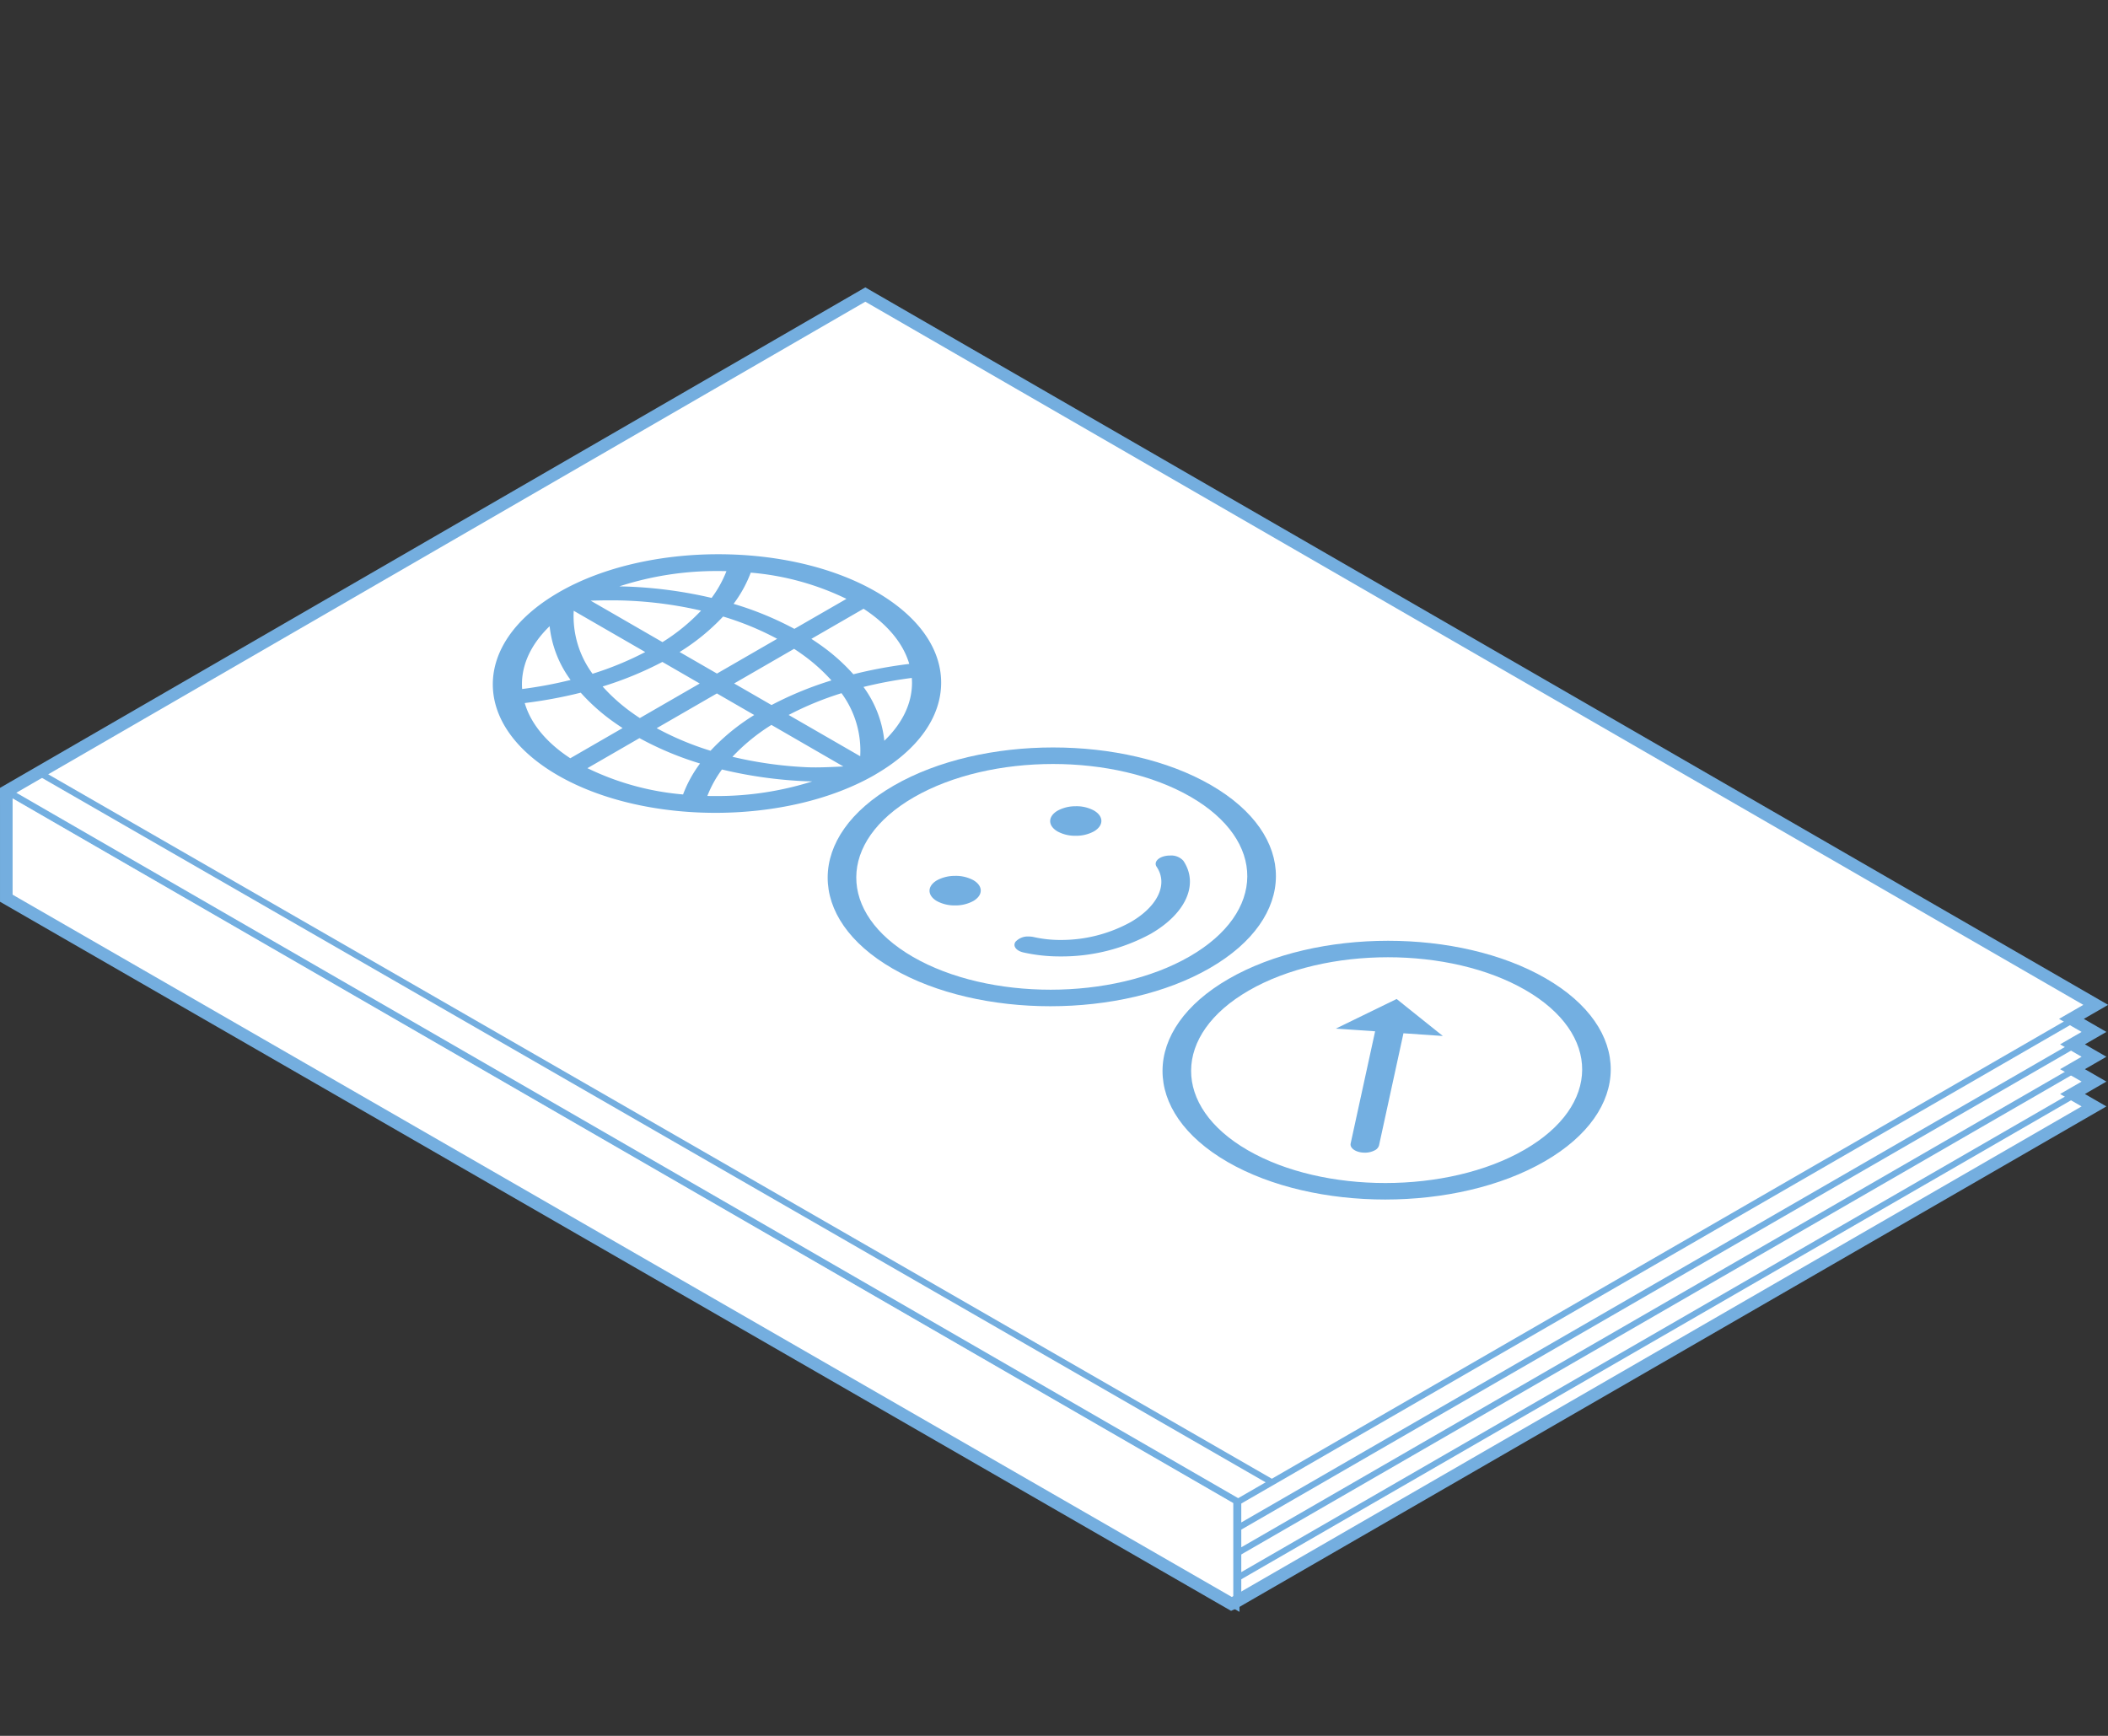 <svg id="_1" data-name="1" xmlns="http://www.w3.org/2000/svg" width="340" height="280" viewBox="0 0 340 280"><rect x="0" y="0" width="340" height="280" fill="#333333" stroke="none"/><defs><style>.cls-1{fill:#fff;stroke:#73afe1;stroke-miterlimit:2;}.cls-2,.cls-4{fill:none;stroke:#74aedf;stroke-miterlimit:10;}.cls-3{fill:#73afe1;}.cls-4{stroke-width:2px;}</style></defs><title>interne-kommunikation-02</title><polygon class="cls-1" points="332.828 175.335 338.257 178.47 199.707 258.461 199.707 246.251 332.828 175.335"/><polygon class="cls-1" points="332.828 171.33 338.257 174.464 199.707 254.456 199.707 242.246 332.828 171.33"/><polygon class="cls-1" points="332.828 167.324 338.257 170.459 199.707 250.45 199.707 238.24 332.828 167.324"/><polygon class="cls-1" points="332.828 163.319 338.257 166.453 199.707 246.445 199.707 234.234 332.828 163.319"/><path class="cls-1" d="M1.516,144.876V127.9l197.9,114.258v16.974Z"/><path class="cls-1" d="M199.708,242.08l.067-.117ZM1.262,127.663,199.708,242.24l.067-.042,138.76-80.109L140.085,47.512Z"/><line class="cls-2" x1="6.41" y1="124.691" x2="205.134" y2="239.104"/><path class="cls-3" d="M169.873,120.567c-9.3,0-18.62,2.054-25.722,6.155-14.142,8.163-14.217,21.412-.159,29.525,7,4.042,16.2,6.063,25.424,6.063,9.3,0,18.62-2.054,25.722-6.155,14.146-8.167,14.217-21.408.159-29.529-7-4.042-16.2-6.058-25.424-6.058m-.428,39.075c-8.046,0-16.075-1.761-22.179-5.283-12.263-7.081-12.2-18.636.138-25.764,6.2-3.572,14.326-5.362,22.435-5.362,8.046,0,16.075,1.761,22.183,5.287,12.259,7.077,12.2,18.632-.143,25.755-6.193,3.576-14.326,5.367-22.435,5.367"/><path class="cls-3" d="M188.719,138a3.881,3.881,0,0,0-.847.092c-1.187.273-1.778,1.044-1.316,1.727,1.883,2.8.189,6.39-4.209,8.93a23.258,23.258,0,0,1-11.261,2.872,19.467,19.467,0,0,1-4.289-.457,3.62,3.62,0,0,0-.847-.1,2.691,2.691,0,0,0-2.155.843c-.478.683.092,1.459,1.275,1.727a26.754,26.754,0,0,0,5.958.641A30.03,30.03,0,0,0,185.6,150.63c5.681-3.274,7.8-8.012,5.262-11.786a2.63,2.63,0,0,0-2.138-.843"/><path class="cls-3" d="M154.083,141.285a6.01,6.01,0,0,0-2.939.7c-1.614.935-1.627,2.444-.021,3.371a5.965,5.965,0,0,0,2.906.692,6.027,6.027,0,0,0,2.935-.7c1.623-.935,1.627-2.444.021-3.375a5.938,5.938,0,0,0-2.9-.692"/><path class="cls-3" d="M173.542,130.052a6.01,6.01,0,0,0-2.939.7c-1.618.935-1.627,2.444-.021,3.371a5.943,5.943,0,0,0,2.906.692,6.038,6.038,0,0,0,2.935-.7c1.618-.935,1.627-2.444.017-3.375a5.91,5.91,0,0,0-2.9-.692"/><path class="cls-3" d="M115.867,89.4c-9.257,0-18.531,2.021-25.6,6.063l-.256.151c-14.071,8.205-14.029,21.45.1,29.525,6.972,3.983,16.121,5.975,25.286,5.975,9.308,0,18.632-2.05,25.726-6.142l.126-.08c6.821-3.975,10.565-9.236,10.549-14.813s-3.8-10.8-10.649-14.716c-6.96-3.975-16.117-5.962-25.286-5.962m-1.086,7.044a71.308,71.308,0,0,0-13.073-1.807c-.579-.025-1.191-.042-1.815-.055a50.765,50.765,0,0,1,15.932-2.474c.449,0,.9.008,1.35.017a18.62,18.62,0,0,1-2.394,4.318m13.349,4.993a51.978,51.978,0,0,0-9.807-4.033,20.466,20.466,0,0,0,2.771-5.035A43.6,43.6,0,0,1,136.524,96.6Zm-21.278,2.138L95.264,96.887c1.031-.029,2.155-.05,3.245-.05,1.01,0,2,.017,2.859.059a64.423,64.423,0,0,1,11.71,1.6,31.105,31.105,0,0,1-6.226,5.081m30.787,5.186a31.06,31.06,0,0,0-5.333-4.738c-.47-.331-.952-.658-1.438-.977l8.415-4.855c3.882,2.532,6.4,5.593,7.371,8.9a73.383,73.383,0,0,0-9.014,1.669m-42.069-.08a15.648,15.648,0,0,1-3.035-10.163l11.534,6.658a51.647,51.647,0,0,1-8.5,3.505m20.07-.034-6.025-3.476a34.444,34.444,0,0,0,7.014-5.723,47.255,47.255,0,0,1,8.721,3.593Zm-31.424,2.495c-.26-3.5,1.22-7.027,4.432-10.134a17.8,17.8,0,0,0,3.383,8.67,67.556,67.556,0,0,1-7.815,1.463m40.22,2.583-6.029-3.48,9.672-5.585c.4.26.792.524,1.178.8a28.776,28.776,0,0,1,4.847,4.293,56.316,56.316,0,0,0-9.668,3.975m-21.236,2.1c-.356-.235-.713-.47-1.061-.721a29.058,29.058,0,0,1-4.943-4.373,56.392,56.392,0,0,0,9.639-3.962l6.025,3.48Zm39.432,3.66a17.78,17.78,0,0,0-3.358-8.679,68.369,68.369,0,0,1,7.79-1.455c.021.243.029.495.034.742.013,3.358-1.543,6.578-4.465,9.392m-50.651,2.822c-3.958-2.591-6.406-5.681-7.346-8.905a74.459,74.459,0,0,0,9.031-1.673,31.8,31.8,0,0,0,5.425,4.809c.432.306.876.6,1.325.9Zm46.765-.323L127.2,115.326a51.335,51.335,0,0,1,8.528-3.513,15.637,15.637,0,0,1,3.015,10.18M114.6,121.1a47.376,47.376,0,0,1-8.683-3.639l9.71-5.606,6.025,3.48A33.989,33.989,0,0,0,114.6,121.1m16.9,2.683c-.474,0-.927-.008-1.35-.025a64.7,64.7,0,0,1-12.016-1.685,31.142,31.142,0,0,1,6.289-5.14l11.6,6.7c-1.5.075-3.1.151-4.524.151m-21.328,4.365a43.659,43.659,0,0,1-15.425-4.239l8.394-4.847a51.394,51.394,0,0,0,9.769,4.092,20.284,20.284,0,0,0-2.738,4.993m5.253.256c-.444,0-.889,0-1.333-.017a18.653,18.653,0,0,1,2.352-4.264,70.782,70.782,0,0,0,13.362,1.887c.39.017.8.025,1.207.034a50.879,50.879,0,0,1-15.588,2.36"/><path class="cls-3" d="M223.883,151.751c-9.3,0-18.62,2.05-25.722,6.151-14.146,8.167-14.217,21.412-.164,29.529,7,4.038,16.2,6.058,25.424,6.058,9.3,0,18.62-2.054,25.722-6.155,14.142-8.163,14.217-21.412.159-29.525-7-4.042-16.2-6.058-25.42-6.058m-.44,39.075c-8.046,0-16.07-1.761-22.175-5.283-12.263-7.081-12.192-18.64.147-25.764,6.2-3.576,14.326-5.371,22.439-5.371,8.046,0,16.075,1.761,22.179,5.287,12.263,7.081,12.2,18.64-.143,25.76-6.2,3.581-14.33,5.371-22.447,5.371"/><path class="cls-3" d="M225.262,161.142l-9.811,4.78,6.343.432-3.945,18.087c-.155.73.742,1.392,2,1.48.092,0,.18.008.273.008a3.366,3.366,0,0,0,1.644-.394,1.276,1.276,0,0,0,.658-.78l3.941-18.083,6.348.436Z"/><polygon class="cls-4" points="1.001 129.902 1.001 144.876 198.617 258.716 199.192 258.461 337.742 178.47 334.274 176.467 337.742 174.464 334.274 172.461 337.742 170.459 334.274 168.456 337.742 166.453 334.101 164.351 338.02 162.089 139.569 47.512 1 127.663 1.001 129.902"/></svg>